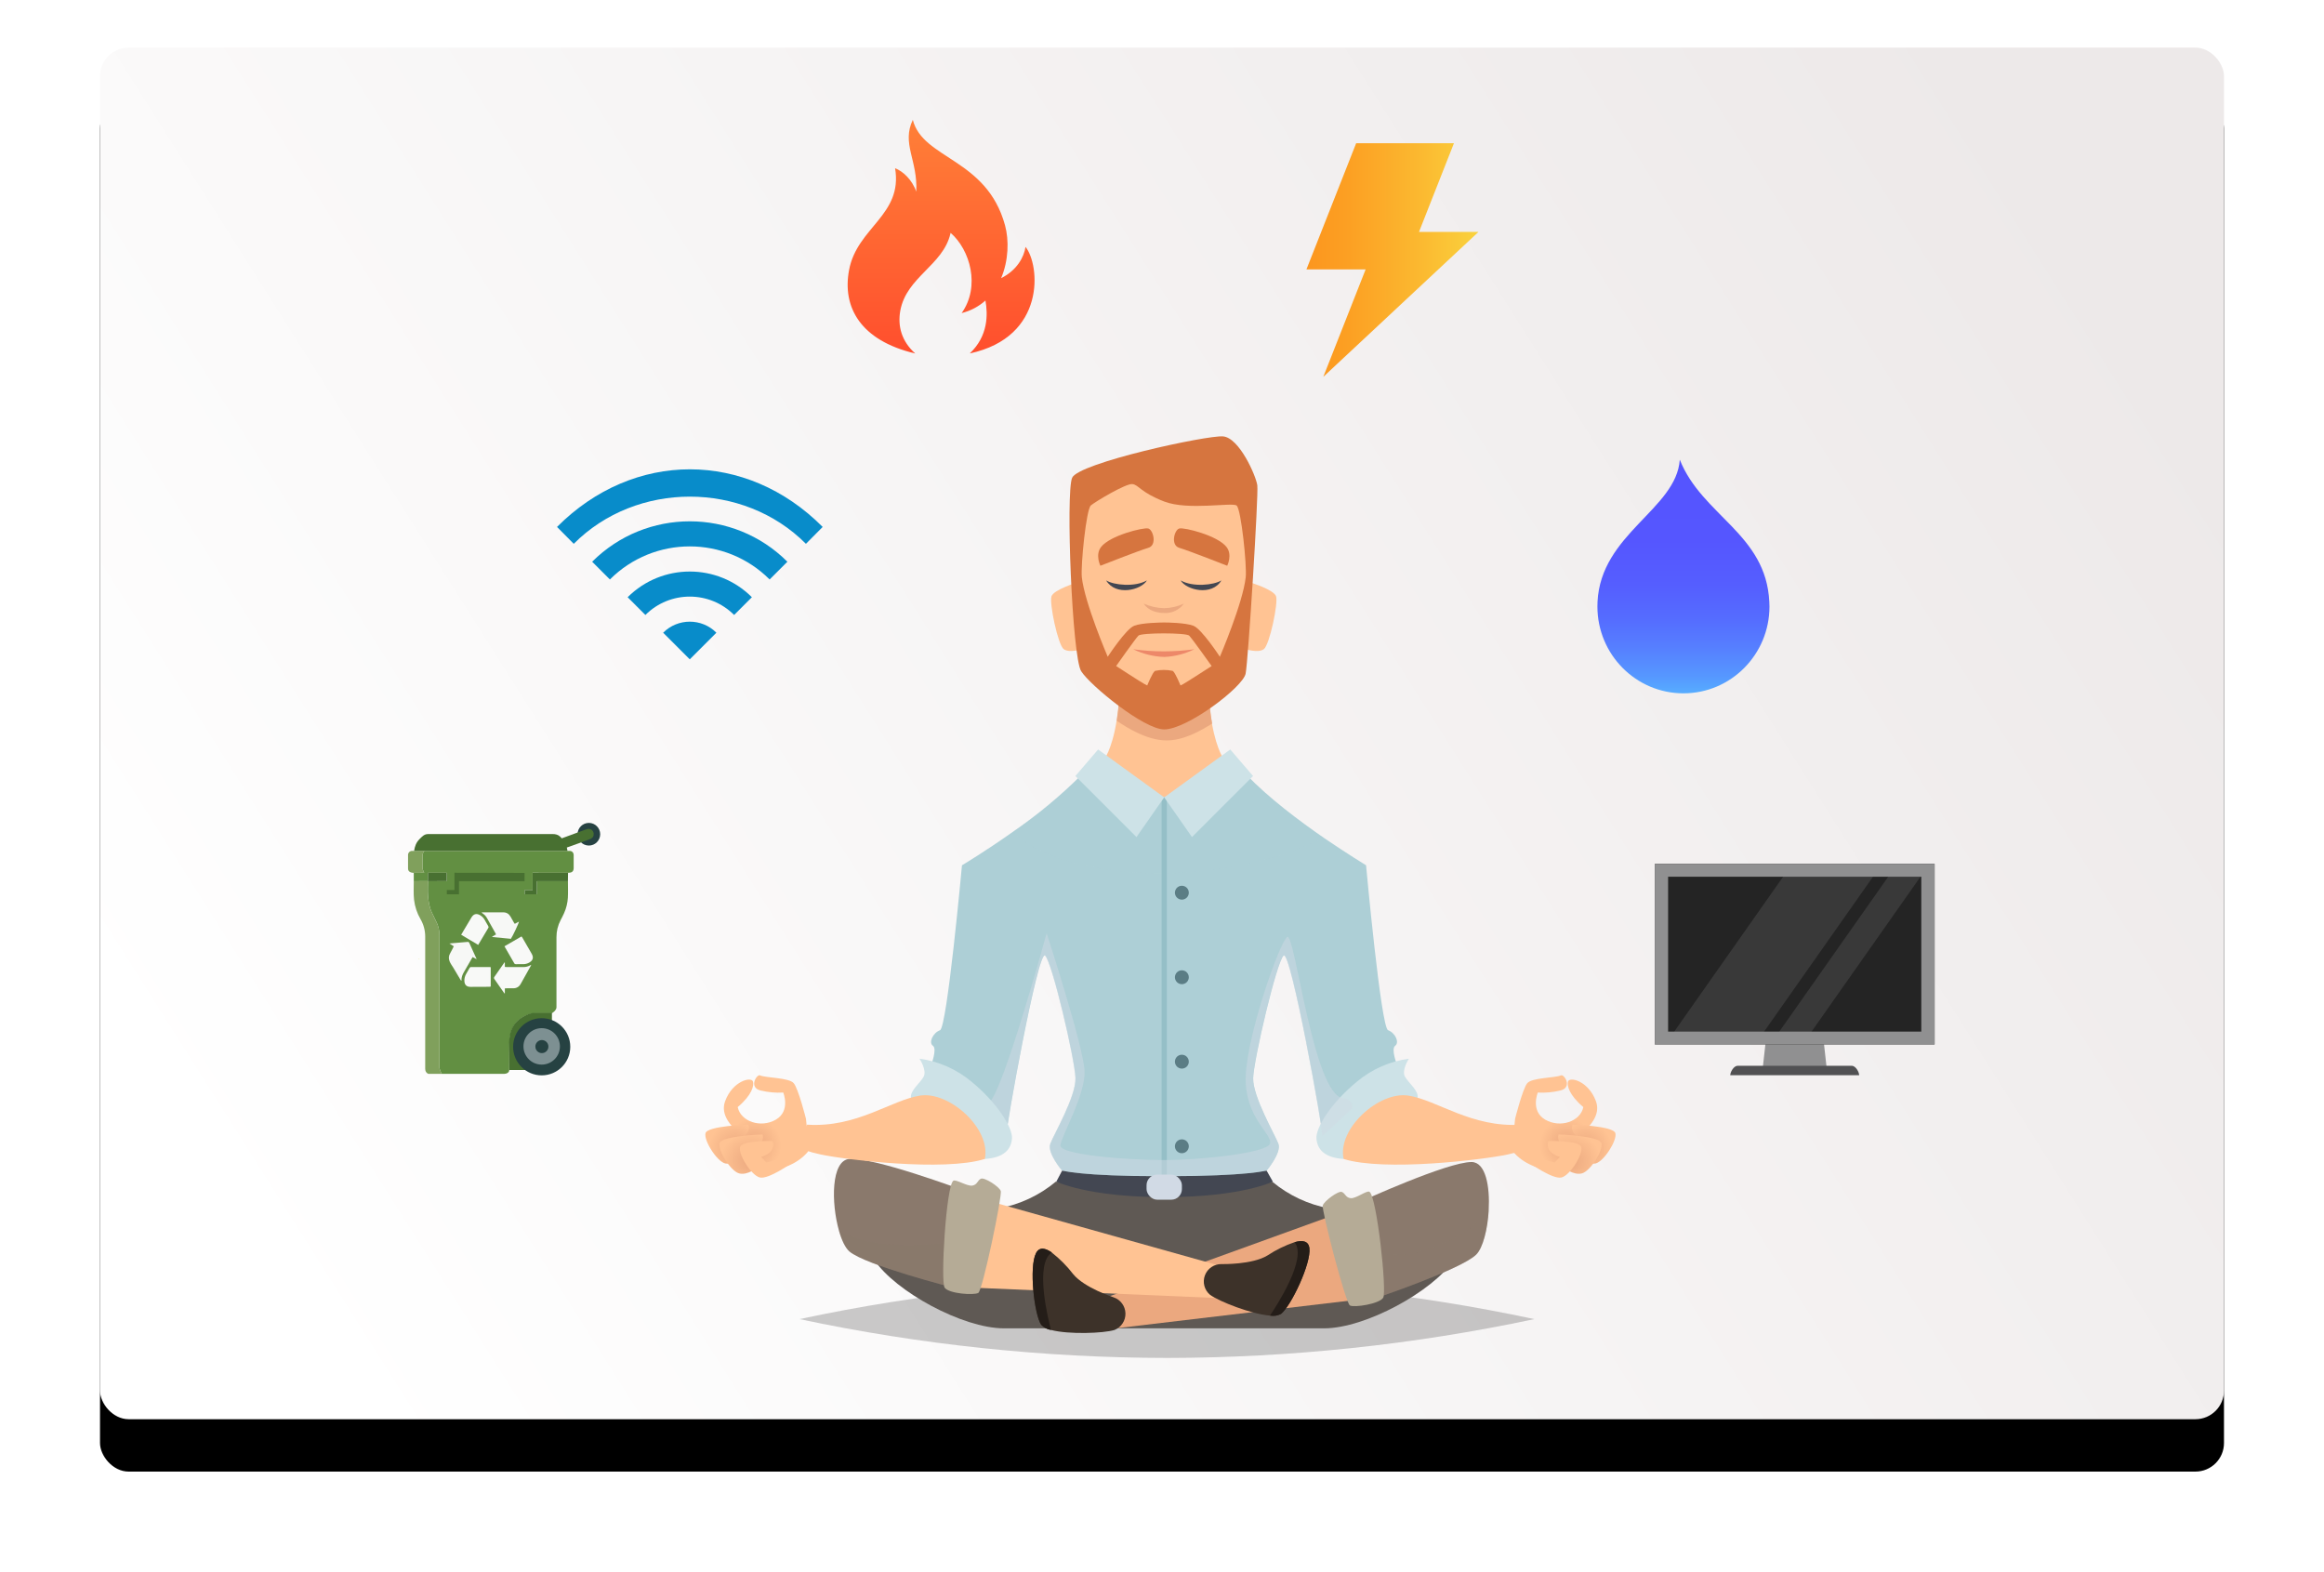 <?xml version="1.0" encoding="UTF-8"?>
<svg width="488px" height="330px" viewBox="0 0 488 330" version="1.1" xmlns="http://www.w3.org/2000/svg" xmlns:xlink="http://www.w3.org/1999/xlink">
    <title>FA7317F8-2167-4711-BDD9-C729E954D2E2</title>
    <defs>
        <linearGradient x1="0%" y1="70.849%" x2="100%" y2="29.151%" id="linearGradient-1">
            <stop stop-color="#FFFFFF" offset="0%"></stop>
            <stop stop-color="#EDE9E9" offset="100%"></stop>
        </linearGradient>
        <rect id="path-2" x="0" y="0" width="446" height="288" rx="6"></rect>
        <filter x="-8.3%" y="-9.0%" width="116.6%" height="125.7%" filterUnits="objectBoundingBox" id="filter-4">
            <feOffset dx="0" dy="11" in="SourceAlpha" result="shadowOffsetOuter1"></feOffset>
            <feGaussianBlur stdDeviation="10.5" in="shadowOffsetOuter1" result="shadowBlurOuter1"></feGaussianBlur>
            <feColorMatrix values="0 0 0 0 0   0 0 0 0 0   0 0 0 0 0  0 0 0 0.1 0" type="matrix" in="shadowBlurOuter1"></feColorMatrix>
        </filter>
        <radialGradient cx="38.301%" cy="69.311%" fx="38.301%" fy="69.311%" r="29.684%" gradientTransform="translate(0.383,0.693),scale(1,0.901),translate(-0.383,-0.693)" id="radialGradient-5">
            <stop stop-color="#EBA87F" offset="0%"></stop>
            <stop stop-color="#EEAC82" offset="14%"></stop>
            <stop stop-color="#FFC393" offset="100%"></stop>
        </radialGradient>
        <radialGradient cx="51.878%" cy="60.182%" fx="51.878%" fy="60.182%" r="66.959%" gradientTransform="translate(0.519,0.602),scale(0.649,1),translate(-0.519,-0.602)" id="radialGradient-6">
            <stop stop-color="#EBA87F" offset="0%"></stop>
            <stop stop-color="#EEAC82" offset="14%"></stop>
            <stop stop-color="#FFC393" offset="100%"></stop>
        </radialGradient>
        <radialGradient cx="68.486%" cy="64.271%" fx="68.486%" fy="64.271%" r="69.796%" gradientTransform="translate(0.685,0.643),scale(0.902,1),translate(-0.685,-0.643)" id="radialGradient-7">
            <stop stop-color="#EBA87F" offset="0%"></stop>
            <stop stop-color="#EEAC82" offset="14%"></stop>
            <stop stop-color="#FFC393" offset="100%"></stop>
        </radialGradient>
        <radialGradient cx="61.699%" cy="69.311%" fx="61.699%" fy="69.311%" r="29.684%" gradientTransform="translate(0.617,0.693),scale(1,0.901),rotate(180),translate(-0.617,-0.693)" id="radialGradient-8">
            <stop stop-color="#EBA87F" offset="0%"></stop>
            <stop stop-color="#EEAC82" offset="14%"></stop>
            <stop stop-color="#FFC393" offset="100%"></stop>
        </radialGradient>
        <radialGradient cx="48.387%" cy="60.182%" fx="48.387%" fy="60.182%" r="66.959%" gradientTransform="translate(0.484,0.602),scale(0.649,1),rotate(180),translate(-0.484,-0.602)" id="radialGradient-9">
            <stop stop-color="#EBA87F" offset="0%"></stop>
            <stop stop-color="#EEAC82" offset="14%"></stop>
            <stop stop-color="#FFC393" offset="100%"></stop>
        </radialGradient>
        <radialGradient cx="31.545%" cy="64.271%" fx="31.545%" fy="64.271%" r="69.796%" gradientTransform="translate(0.315,0.643),scale(0.903,1),rotate(180),translate(-0.315,-0.643)" id="radialGradient-10">
            <stop stop-color="#EBA87F" offset="0%"></stop>
            <stop stop-color="#EEAC82" offset="14%"></stop>
            <stop stop-color="#FFC393" offset="100%"></stop>
        </radialGradient>
        <linearGradient x1="0%" y1="50%" x2="100.008%" y2="50%" id="linearGradient-11">
            <stop stop-color="#FC961E" offset="0%"></stop>
            <stop stop-color="#FCA023" offset="25%"></stop>
            <stop stop-color="#FBBA31" offset="68%"></stop>
            <stop stop-color="#FAD23D" offset="100%"></stop>
        </linearGradient>
        <linearGradient x1="49.99%" y1="101.789%" x2="49.99%" y2="-3.657%" id="linearGradient-12">
            <stop stop-color="#FF4E2D" offset="0%"></stop>
            <stop stop-color="#FF8138" offset="100%"></stop>
        </linearGradient>
        <linearGradient x1="49.985%" y1="-2.329%" x2="49.985%" y2="109.453%" id="linearGradient-13">
            <stop stop-color="#5554FF" offset="0%"></stop>
            <stop stop-color="#5556FF" offset="33%"></stop>
            <stop stop-color="#555EFF" offset="50%"></stop>
            <stop stop-color="#556CFF" offset="63%"></stop>
            <stop stop-color="#567FFF" offset="74%"></stop>
            <stop stop-color="#5697FF" offset="85%"></stop>
            <stop stop-color="#57B5FF" offset="94%"></stop>
            <stop stop-color="#57CDFF" offset="100%"></stop>
        </linearGradient>
    </defs>
    <g id="Navigation" stroke="none" stroke-width="1" fill="none" fill-rule="evenodd">
        <g id="More-/-Less" transform="translate(-619, -70)">
            <g id="Information" transform="translate(114, 80)">
                <g id="essential-home-services-sorted" transform="translate(526, 0)">
                    <mask id="mask-3" fill="white">
                        <use xlink:href="#path-2"></use>
                    </mask>
                    <g id="Mask">
                        <use fill="black" fill-opacity="1" filter="url(#filter-4)" xlink:href="#path-2"></use>
                        <use fill="url(#linearGradient-1)" fill-rule="evenodd" xlink:href="#path-2"></use>
                    </g>
                    <g id="Group-3" mask="url(#mask-3)">
                        <g transform="translate(64.67, 15.164)">
                            <g id="AdobeStock_225472214-[Converted]" transform="translate(62.44, 66.454)">
                                <path d="M174.081,185.365 C148.715,190.749 122.858,193.481 96.927,193.517 C70.996,193.481 45.139,190.749 19.772,185.365 C70.634,174.495 123.219,174.495 174.081,185.365 L174.081,185.365 Z" id="Path" fill-opacity="0.2" fill="#000000" fill-rule="nonzero"></path>
                                <path d="M131.034,162.124 C126.621,161.314 122.492,159.379 119.046,156.507 L96.319,157.68 L73.592,156.507 C70.144,159.377 66.016,161.312 61.604,162.124 C54.753,163.212 31.17,166.466 35.52,172.991 C39.87,179.516 53.991,187.3 62.691,187.3 L129.947,187.3 C138.638,187.3 152.767,179.507 157.118,172.991 C161.468,166.474 137.919,163.195 131.034,162.124 Z" id="Path" fill="#5F5954" fill-rule="nonzero"></path>
                                <path d="M109.052,68.066 C109.052,68.066 100.215,76.347 96.319,75.773 C92.423,76.312 83.577,68.066 83.577,68.066 C83.577,68.066 85.341,66.079 86.36,59.734 C86.583,58.304 86.771,56.651 86.899,54.75 L96.319,58.432 L105.738,54.75 C105.849,56.616 106.064,58.474 106.381,60.316 C107.442,66.216 109.052,68.066 109.052,68.066 Z" id="Path" fill="#FFC393" fill-rule="nonzero"></path>
                                <path d="M106.415,60.316 C104.086,61.772 100.421,63.921 96.713,63.853 C92.791,63.784 88.843,61.395 86.394,59.734 C86.617,58.304 86.805,56.651 86.934,54.75 L96.353,58.432 L105.773,54.75 C105.884,56.616 106.098,58.474 106.415,60.316 Z" id="Path" fill="#EBA87F" fill-rule="nonzero"></path>
                                <path d="M77.831,30.773 C77.831,30.773 73.215,32.203 72.693,33.565 C72.171,34.926 74.046,43.841 75.262,44.697 C76.478,45.553 79.03,44.697 79.03,44.697 L77.831,30.773 Z" id="Path" fill="#FFC393" fill-rule="nonzero"></path>
                                <path d="M114.695,30.773 C114.695,30.773 119.32,32.203 119.833,33.565 C120.347,34.926 118.472,43.841 117.264,44.697 C116.057,45.553 113.497,44.697 113.497,44.697 L114.695,30.773 Z" id="Path" fill="#FFC393" fill-rule="nonzero"></path>
                                <path d="M96.353,61.541 C92.072,61.541 80.819,52.31 78.918,49.321 C77.017,46.333 75.656,11.831 77.017,8.706 C78.379,5.58 105.276,-0.26 108.701,0.014 C112.127,0.288 115.629,8.295 115.903,10.29 C116.177,12.285 114.002,46.966 113.454,49.818 C112.906,52.669 101.149,61.541 96.353,61.541 Z" id="Path" fill="#D6753F" fill-rule="nonzero"></path>
                                <path d="M111.57,14.546 C110.714,13.784 101.397,15.634 96.353,13.69 C91.309,11.746 91.01,10.162 89.648,10.025 C88.287,9.888 81.941,13.69 80.956,14.503 C79.972,15.317 78.799,27.16 79.055,29.583 C79.638,34.986 84.493,46.29 84.493,46.29 C84.493,46.29 88.295,40.45 90.059,39.773 C91.686,39.14 95.66,39.097 96.267,39.088 C96.875,39.08 100.84,39.14 102.476,39.773 C104.24,40.45 108.042,46.29 108.042,46.29 C108.042,46.29 112.889,34.986 113.471,29.583 C113.736,27.202 112.52,15.36 111.57,14.546 Z" id="Path" fill="#FFC393" fill-rule="nonzero"></path>
                                <path d="M84.159,30.251 C86.163,33.616 91.549,32.289 92.722,30.251 C90.213,31.707 85.769,31.253 84.159,30.251 Z" id="Path" fill="#434752" fill-rule="nonzero"></path>
                                <path d="M83.089,23.246 C81.813,24.899 82.952,27.177 82.952,27.177 C82.952,27.177 91.095,23.966 93.005,23.417 C94.915,22.869 94.041,19.615 93.005,19.35 C91.969,19.085 84.938,20.831 83.089,23.246 Z" id="Path" fill="#D6753F" fill-rule="nonzero"></path>
                                <path d="M101.594,41.846 C100.96,41.22 91.566,41.22 90.941,41.846 C90.316,42.471 86.257,48.234 86.257,48.234 C86.257,48.234 91.686,51.762 92.251,52.036 L92.791,52.31 C92.791,52.31 93.878,49.595 94.418,49.253 C95.645,48.987 96.915,48.987 98.143,49.253 C98.682,49.595 99.77,52.31 99.77,52.31 L100.318,52.036 C100.857,51.762 106.312,48.234 106.312,48.234 C106.312,48.234 102.27,42.531 101.594,41.846 Z" id="Path" fill="#FFC393" fill-rule="nonzero"></path>
                                <path d="M102.69,44.706 C98.429,45.304 94.106,45.304 89.845,44.706 C91.886,45.704 94.116,46.256 96.387,46.324 C98.578,46.229 100.725,45.678 102.69,44.706 L102.69,44.706 Z" id="Path" fill="#ED8869" fill-rule="nonzero"></path>
                                <path d="M100.489,35.123 C99.188,35.733 97.773,36.059 96.336,36.082 C94.859,36.057 93.402,35.73 92.054,35.123 C93.108,36.759 95.094,37.093 96.336,37.093 C97.967,37.196 99.536,36.452 100.489,35.123 L100.489,35.123 Z" id="Path" fill="#EBA87F" fill-rule="nonzero"></path>
                                <path d="M108.367,30.251 C106.372,33.616 100.986,32.289 99.804,30.251 C102.347,31.707 106.766,31.253 108.367,30.251 Z" id="Path" fill="#434752" fill-rule="nonzero"></path>
                                <path d="M109.446,23.246 C110.722,24.899 109.583,27.177 109.583,27.177 C109.583,27.177 101.431,23.966 99.53,23.417 C97.629,22.869 98.485,19.615 99.53,19.35 C100.575,19.085 107.588,20.831 109.446,23.246 Z" id="Path" fill="#D6753F" fill-rule="nonzero"></path>
                                <g id="Group-16" transform="translate(0, 134.157)" fill-rule="nonzero">
                                    <path d="M21.493,12.787 L21.125,9.125 C21.125,9.125 19.556,2.902 18.576,1.689 C17.596,0.475 12.62,0.575 11.507,0.03 C10.828,-0.326 8.98,2.613 11.652,3.214 C13.193,3.581 14.779,3.723 16.361,3.637 C16.361,3.637 17.953,7.5 14.802,9.325 C11.652,11.151 7.399,9.715 6.798,6.687 C9.782,4.182 10.305,2.1 9.982,1.277 C9.604,0.286 5.741,1.188 4.16,5.429 C3.047,8.423 5.563,10.917 7.744,12.787 C7.221,14.112 5.986,17.507 6.798,18.899 C7.767,20.569 17.185,21.381 21.615,15.971 L22.038,12.787 L21.493,12.787 Z" id="Path" fill="url(#radialGradient-5)"></path>
                                    <path d="M9.047,10.36 C9.882,12.854 5.451,14.234 5.451,14.234 L10.85,14.101 L12.654,16.038 C12.654,16.038 5.974,18.955 4.193,18.531 C2.412,18.108 -0.371,13.678 0.041,12.153 C0.453,10.628 9.047,10.36 9.047,10.36 Z" id="Path" fill="url(#radialGradient-6)"></path>
                                    <path d="M11.997,12.431 C12.832,14.936 8.39,16.316 8.39,16.316 L10.472,17.151 L10.884,19.378 C10.884,19.378 8.947,21.047 7.143,20.624 C5.34,20.201 2.568,15.771 2.98,14.246 C3.392,12.721 11.997,12.431 11.997,12.431 Z" id="Path" fill="url(#radialGradient-7)"></path>
                                    <path d="M14.145,13.823 C14.98,16.316 11.719,17.162 11.719,17.162 L12.832,18.342 L16.172,17.441 L17.964,18.554 C17.964,18.554 13.255,21.893 11.451,21.47 C9.648,21.047 6.876,16.617 7.288,15.092 C7.7,13.567 14.145,13.823 14.145,13.823 Z" id="Path" fill="#FFC393"></path>
                                </g>
                                <path d="M117.855,154.186 L99.016,152.08 C99.016,152.08 97.869,152.551 96.387,153.253 C94.906,152.551 93.758,152.08 93.758,152.08 L74.919,154.186 L73.703,156.49 C73.703,156.49 80.22,159.752 96.43,159.752 C112.64,159.752 119.157,156.49 119.157,156.49 L117.855,154.186 Z" id="Path" fill="#434752" fill-rule="nonzero"></path>
                                <g id="Group-17" transform="translate(169.123, 134.157)" fill-rule="nonzero">
                                    <path d="M0.545,12.787 L0.913,9.125 C0.913,9.125 2.482,2.902 3.451,1.689 C4.419,0.475 9.418,0.575 10.52,0.03 C11.21,-0.326 13.058,2.613 10.386,3.214 C8.845,3.58 7.259,3.723 5.677,3.637 C5.677,3.637 4.086,7.5 7.236,9.325 C10.386,11.151 14.628,9.715 15.24,6.687 C12.257,4.182 11.733,2.1 12.045,1.277 C12.435,0.286 16.297,1.188 17.878,5.429 C18.991,8.423 16.476,10.917 14.294,12.787 C14.806,14.112 16.053,17.507 15.24,18.899 C14.271,20.569 4.854,21.381 0.423,15.971 L-6.32789996e-14,12.787 L0.545,12.787 Z" id="Path" fill="url(#radialGradient-8)"></path>
                                    <path d="M12.947,10.36 C12.123,12.854 16.554,14.234 16.554,14.234 L11.154,14.101 L9.351,16.038 C9.351,16.038 16.03,18.955 17.8,18.531 C19.57,18.108 22.376,13.678 21.964,12.153 C21.552,10.628 12.947,10.36 12.947,10.36 Z" id="Path" fill="url(#radialGradient-9)"></path>
                                    <path d="M10.041,12.431 C9.206,14.936 13.648,16.316 13.648,16.316 L11.566,17.151 L11.154,19.378 C11.154,19.378 13.091,21.047 14.895,20.624 C16.698,20.201 19.47,15.771 19.047,14.246 C18.624,12.721 10.041,12.431 10.041,12.431 Z" id="Path" fill="url(#radialGradient-10)"></path>
                                    <path d="M7.893,13.823 C7.058,16.316 10.32,17.162 10.32,17.162 L9.206,18.342 L5.922,17.441 L4.119,18.554 C4.119,18.554 8.839,21.893 10.642,21.47 C12.446,21.047 15.218,16.617 14.795,15.092 C14.372,13.567 7.893,13.823 7.893,13.823 Z" id="Path" fill="#FFC393"></path>
                                </g>
                                <path d="M145.275,132.042 C145.275,132.042 140.205,136.931 135.855,141.093 C132.43,144.347 129.433,147.147 129.561,146.847 C129.844,146.171 122.916,107.611 121.426,109.024 C119.936,110.437 115.175,130.817 115.038,134.713 C114.901,138.61 119.662,146.702 120.339,148.569 C121.015,150.435 117.898,154.143 117.898,154.143 C117.898,154.143 114.207,155.334 96.927,155.359 L95.839,155.359 C78.559,155.359 74.877,154.143 74.877,154.143 C74.877,154.143 71.751,150.47 72.436,148.569 C73.121,146.668 77.865,138.652 77.728,134.713 C77.591,130.774 72.839,110.402 71.349,109.024 C69.859,107.645 62.922,146.171 63.205,146.847 C61.81,145.757 60.491,144.572 59.257,143.302 C54.556,138.918 47.397,132.042 47.397,132.042 C47.397,132.042 48.733,128.616 47.783,127.966 C46.832,127.315 47.783,125.251 49.273,124.703 C50.763,124.155 53.888,90.073 53.888,90.073 C53.888,90.073 58.726,87.188 64.541,83.069 C69.67,79.55 74.471,75.575 78.884,71.192 L96.319,75.807 L113.754,71.192 C118.241,75.884 124.62,80.68 129.81,84.268 C134.836,87.693 138.741,90.073 138.741,90.073 C138.741,90.073 141.867,124.164 143.365,124.703 C144.864,125.243 145.806,127.272 144.855,127.966 C143.905,128.659 145.275,132.042 145.275,132.042 Z" id="Path" fill="#ADCFD6" fill-rule="nonzero"></path>
                                <path d="M129.844,84.268 C109.481,94.826 75.793,94.013 64.575,83.069 C69.705,79.55 74.505,75.575 78.918,71.192 L96.353,75.807 L113.788,71.192 C118.275,75.884 124.654,80.68 129.844,84.268 Z" id="Path" fill="#ADCFD6" fill-rule="nonzero" opacity="0.1" style="mix-blend-mode: screen;"></path>
                                <path d="M134.023,151.737 C129.81,151.463 128.457,149.562 128.32,147.387 C128.183,145.212 131.308,140.057 136.737,135.57 C139.866,132.928 143.683,131.232 147.741,130.68 C147.741,130.68 146.114,133.129 146.927,134.491 C147.741,135.852 149.779,137.402 149.573,138.867 C149.368,140.331 134.023,151.737 134.023,151.737 Z" id="Path" fill="#CDE2E7" fill-rule="nonzero"></path>
                                <path d="M54.111,158.305 L53.049,168.975 L52.073,178.762 C52.073,178.762 33.593,174.053 30.245,171.15 C29.389,170.405 28.618,168.786 28.053,166.774 C26.409,160.994 26.383,152.037 30.245,151.728 C35.409,151.326 54.111,158.305 54.111,158.305 Z" id="Path" fill="#8A796C" fill-rule="nonzero"></path>
                                <path d="M52.706,168.975 L53.049,168.975 L52.073,178.762 C52.073,178.762 33.593,174.053 30.245,171.15 C29.389,170.405 28.618,168.786 28.053,166.774 C36.89,171.886 52.706,168.975 52.706,168.975 Z" id="Path" fill="#8A796C" fill-rule="nonzero" opacity="0.2" style="mix-blend-mode: multiply;"></path>
                                <polygon id="Path" fill="#EBA87F" fill-rule="nonzero" points="136.206 181.374 85.529 187.377 85.015 180.518 131.916 163.546"></polygon>
                                <polygon id="Path" fill="#FFC393" fill-rule="nonzero" points="56.423 178.771 107.494 180.938 107.674 174.061 59.865 160.66"></polygon>
                                <path d="M164.49,162.51 C164.268,166.474 163.275,170.431 161.862,171.818 C158.668,174.96 140.531,181.049 140.531,181.049 L139.024,171.004 L137.508,160.728 C137.508,160.728 155.773,152.362 160.92,152.379 C163.857,152.431 164.773,157.483 164.49,162.51 Z" id="Path" fill="#8A796C" fill-rule="nonzero"></path>
                                <path d="M164.49,162.51 C164.268,166.474 163.275,170.431 161.862,171.818 C158.668,174.96 140.531,181.049 140.531,181.049 L139.024,171.004 L139.632,171.158 C149.299,173.993 160.603,167.613 164.49,162.51 Z" id="Path" fill="#8A796C" fill-rule="nonzero" opacity="0.3" style="mix-blend-mode: multiply;"></path>
                                <path d="M120.87,184.286 C120.159,184.657 119.345,184.777 118.557,184.628 C114.713,184.329 107.896,181.674 105.97,180.252 C104.783,179.255 104.356,177.617 104.905,176.167 C105.455,174.717 106.86,173.773 108.41,173.813 C108.41,173.813 114.875,173.959 118.052,171.989 C119.822,170.824 121.733,169.889 123.738,169.206 C125.357,168.752 126.641,168.915 126.838,170.448 C127.249,173.659 122.95,182.676 120.87,184.286 Z" id="Path" fill="#3D3229" fill-rule="nonzero"></path>
                                <path d="M120.87,184.286 C120.159,184.657 119.345,184.777 118.557,184.628 C119.851,182.727 126.461,172.64 123.738,169.215 C125.357,168.761 126.641,168.923 126.838,170.456 C127.249,173.659 122.95,182.676 120.87,184.286 Z" id="Path" fill="#241D18" fill-rule="nonzero"></path>
                                <path d="M70.518,186.555 C71.068,187.139 71.797,187.522 72.59,187.643 C76.315,188.619 83.628,188.353 85.915,187.643 C87.339,187.078 88.258,185.683 88.216,184.151 C88.174,182.62 87.179,181.278 85.726,180.792 C85.726,180.792 79.578,178.805 77.223,175.902 C75.934,174.222 74.438,172.712 72.77,171.407 C71.383,170.439 70.115,170.174 69.43,171.552 C67.949,174.421 69.054,184.389 70.518,186.555 Z" id="Path" fill="#3D3229" fill-rule="nonzero"></path>
                                <path d="M70.518,186.555 C71.068,187.139 71.797,187.522 72.59,187.643 C71.991,185.416 69.071,173.71 72.77,171.372 C71.383,170.405 70.115,170.139 69.43,171.518 C67.949,174.421 69.054,184.389 70.518,186.555 Z" id="Path" fill="#241D18" fill-rule="nonzero"></path>
                                <rect id="Rectangle" fill="#95BFC7" fill-rule="nonzero" x="95.814" y="75.807" width="1.088" height="79.595"></rect>
                                <path d="M135.821,141.093 C132.396,144.347 129.399,147.147 129.527,146.847 C129.81,146.171 122.882,107.611 121.392,109.024 C119.902,110.437 115.141,130.817 115.004,134.713 C114.867,138.61 119.628,146.702 120.304,148.569 C120.981,150.435 117.864,154.143 117.864,154.143 C117.864,154.143 114.173,155.334 96.893,155.359 L95.805,155.359 C78.525,155.359 74.842,154.143 74.842,154.143 C74.842,154.143 71.717,150.47 72.402,148.569 C73.087,146.668 77.831,138.652 77.694,134.713 C77.557,130.774 72.804,110.402 71.314,109.024 C69.824,107.645 62.888,146.171 63.171,146.847 C61.776,145.757 60.457,144.572 59.223,143.302 C59.48,141.264 59.677,139.826 59.677,139.826 C62.76,136.931 71.665,104.331 71.665,104.331 C71.665,104.331 79.458,128.24 79.629,133.309 C79.8,138.378 74.74,146.89 74.56,148.885 C74.38,150.881 88.689,151.968 96.293,151.968 C103.897,151.968 117.847,150.513 118.557,148.543 C119.268,146.573 113.12,143.114 113.48,134.242 C113.839,125.371 120.544,106.352 122.171,105.128 C123.798,103.903 127.609,138.267 133.946,138.995 C134.48,139.002 134.988,139.233 135.344,139.632 C135.701,140.031 135.874,140.561 135.821,141.093 Z" id="Path" fill="#D1DAE5" fill-rule="nonzero" opacity="0.5" style="mix-blend-mode: multiply;"></path>
                                <path d="M101.517,149.065 C101.52,149.655 101.168,150.188 100.624,150.416 C100.08,150.644 99.453,150.522 99.035,150.106 C98.617,149.691 98.49,149.064 98.715,148.519 C98.94,147.974 99.471,147.618 100.061,147.618 C100.446,147.616 100.817,147.767 101.09,148.039 C101.363,148.311 101.517,148.68 101.517,149.065 L101.517,149.065 Z" id="Path" fill="#5B7D85" fill-rule="nonzero"></path>
                                <path d="M101.517,131.297 C101.52,131.886 101.168,132.42 100.624,132.648 C100.08,132.876 99.453,132.753 99.035,132.338 C98.617,131.922 98.49,131.295 98.715,130.75 C98.94,130.205 99.471,129.85 100.061,129.85 C100.862,129.85 101.512,130.496 101.517,131.297 Z" id="Path" fill="#5B7D85" fill-rule="nonzero"></path>
                                <path d="M101.517,113.571 C101.52,114.16 101.168,114.694 100.624,114.922 C100.08,115.15 99.453,115.027 99.035,114.612 C98.617,114.196 98.49,113.569 98.715,113.024 C98.94,112.479 99.471,112.124 100.061,112.124 C100.862,112.124 101.512,112.77 101.517,113.571 L101.517,113.571 Z" id="Path" fill="#5B7D85" fill-rule="nonzero"></path>
                                <path d="M101.517,95.819 C101.52,96.409 101.168,96.942 100.624,97.17 C100.08,97.398 99.453,97.276 99.035,96.86 C98.617,96.445 98.49,95.818 98.715,95.273 C98.94,94.728 99.471,94.372 100.061,94.372 C100.446,94.37 100.817,94.521 101.09,94.793 C101.363,95.065 101.517,95.434 101.517,95.819 L101.517,95.819 Z" id="Path" fill="#5B7D85" fill-rule="nonzero"></path>
                                <path d="M134.023,151.737 C132.661,145.357 141.49,137.479 147.604,138.43 C153.718,139.38 160.868,145.22 171.332,144.535 C173.901,148.748 173.687,149.673 168.524,150.787 C163.36,151.9 142.577,154.417 134.023,151.737 Z" id="Path" fill="#FFC393" fill-rule="nonzero"></path>
                                <path d="M58.684,151.737 C62.888,151.463 64.25,149.562 64.387,147.387 C64.524,145.212 61.398,140.057 55.961,135.57 C52.835,132.928 49.021,131.232 44.965,130.68 C44.965,130.68 46.592,133.129 45.822,134.491 C45.051,135.852 42.97,137.402 43.167,138.867 C43.364,140.331 58.684,151.737 58.684,151.737 Z" id="Path" fill="#CDE2E7" fill-rule="nonzero"></path>
                                <path d="M58.684,151.737 C60.037,145.357 51.208,137.479 45.094,138.43 C38.98,139.38 31.829,145.22 21.374,144.535 C18.805,148.748 19.019,149.673 24.182,150.787 C29.346,151.9 50.12,154.417 58.684,151.737 Z" id="Path" fill="#FFC393" fill-rule="nonzero"></path>
                                <path d="M52.073,156.31 C50.583,157.303 49.35,177.504 50.257,178.771 C51.165,180.038 56.414,180.398 57.322,179.859 C58.23,179.319 62.391,159.393 62.032,158.451 C61.672,157.509 58.607,155.548 57.87,155.882 C57.134,156.216 57.142,157.149 56.055,157.329 C54.967,157.509 52.612,155.95 52.073,156.31 Z" id="Path" fill="#B5AB96" fill-rule="nonzero"></path>
                                <path d="M139.443,158.622 C140.976,159.478 143.168,179.585 142.329,180.886 C141.49,182.188 136.283,182.976 135.358,182.505 C134.434,182.034 129.364,162.441 129.647,161.508 C129.929,160.574 132.927,158.356 133.663,158.665 C134.399,158.973 134.451,159.881 135.538,159.975 C136.626,160.069 138.887,158.296 139.443,158.622 Z" id="Path" fill="#B5AB96" fill-rule="nonzero"></path>
                                <rect id="Rectangle" fill="#D1DAE5" fill-rule="nonzero" x="92.645" y="155.025" width="7.424" height="5.266" rx="2.226"></rect>
                                <polygon id="Path" fill="#CDE2E7" fill-rule="nonzero" points="82.481 65.754 77.702 71.329 90.53 84.148 96.353 75.807"></polygon>
                                <polygon id="Path" fill="#CDE2E7" fill-rule="nonzero" points="110.226 65.754 115.012 71.329 102.185 84.148 96.353 75.807"></polygon>
                            </g>
                            <g id="Group-21" transform="translate(0, 147.626)">
                                <g id="Council-Tax">
                                    <path d="M33.894,5.881 C34.452,5.871 34.79,6.232 34.793,6.784 C34.797,7.667 34.797,8.549 34.793,9.431 C34.793,10.136 34.479,10.447 33.767,10.468 L33.606,10.475 C32.033,10.475 29.554,10.473 26.169,10.469 L26.169,14.11 L24.518,14.11 L24.519,14.987 L27.068,14.987 L27.068,12.246 L33.585,12.246 C33.585,13.4 33.635,14.557 33.574,15.71 C33.507,16.823 33.239,17.914 32.784,18.932 C32.564,19.435 32.306,19.921 32.051,20.407 C31.466,21.527 31.167,22.772 31.178,24.035 C31.185,28.935 31.185,33.835 31.178,38.735 C31.178,39.37 30.262,39.949 30.225,39.963 C30.069,39.962 27.577,39.963 26.606,39.963 C25.763,39.963 24.806,40.403 24.308,40.659 C23.948,40.862 23.609,41.102 23.298,41.374 C22.376,42.126 21.748,43.18 21.526,44.35 C21.391,45.002 21.31,45.664 21.284,46.329 C21.269,46.708 21.263,47.899 21.265,48.11 C21.273,49.102 21.265,50.094 21.265,51.086 C21.265,51.35 21.265,51.614 21.265,51.878 C21.265,52.457 20.682,52.678 20.282,52.686 C20.214,52.686 11.797,52.686 7.655,52.686 C7.468,52.686 7.292,52.686 7.094,52.686 C7.074,52.637 6.598,51.791 6.599,51.324 C6.607,42.048 6.607,32.772 6.599,23.497 C6.602,22.569 6.389,21.653 5.977,20.822 C5.645,20.151 5.319,19.478 5.004,18.799 C4.483,17.677 4.289,16.47 4.202,15.258 C4.13,14.257 4.192,13.242 4.195,12.237 C4.963,12.237 6.275,12.236 8.132,12.234 L8.132,10.476 L4.195,10.476 L4.195,12.237 L1.213,12.242 L1.213,10.476 C2.19,10.475 2.921,10.475 3.405,10.476 C3.352,10.36 3.049,9.773 3.049,9.51 C3.057,8.719 3.073,7.927 3.044,7.138 C3.027,6.66 3.108,6.222 3.459,5.881 C3.727,5.871 33.574,5.887 33.894,5.881 Z" id="Path" fill="#628F42" fill-rule="nonzero"></path>
                                    <path d="M10.71,12.246 L23.859,12.246 C23.98,12.246 24.1,12.254 24.221,12.242 C24.434,12.221 24.506,12.131 24.469,11.919 C24.411,11.597 24.411,11.267 24.469,10.944 C24.481,10.807 24.481,10.668 24.469,10.53 C24.417,10.507 24.363,10.49 24.307,10.479 C19.591,10.475 14.872,10.473 10.151,10.473 C10.07,10.477 9.989,10.487 9.909,10.502 C9.898,10.502 9.889,10.518 9.879,10.527 C9.87,10.536 9.861,10.546 9.821,10.588 L9.821,10.995 C9.821,11.827 9.821,12.659 9.821,13.493 C9.821,14.1 9.821,14.1 9.194,14.101 C8.952,14.101 8.71,14.094 8.469,14.105 C8.38,14.105 8.227,14.137 8.217,14.177 C8.168,14.393 8.15,14.615 8.164,14.836 C8.181,14.997 8.361,14.986 8.496,14.987 C9.1,14.987 9.705,14.987 10.306,14.987 C10.659,14.987 10.703,14.943 10.705,14.595 C10.711,13.978 10.705,13.361 10.705,12.742 L10.71,12.246 Z" id="Path" fill="#628F42" fill-rule="nonzero"></path>
                                    <path d="M9.614,25.909 C9.356,26.417 9.146,26.896 8.877,27.338 C8.529,27.911 8.498,28.478 8.745,29.09 C8.938,29.566 9.256,29.965 9.515,30.399 C9.999,31.204 10.473,32.01 10.953,32.816 C11.019,32.926 11.095,33.03 11.172,33.146 C11.205,33.099 11.233,33.079 11.232,33.06 C11.208,32.415 11.43,31.851 11.75,31.312 C12.248,30.47 12.731,29.621 13.221,28.771 L13.569,28.174 L14.421,28.612 C14.416,28.549 13.37,26.269 12.868,25.187 C12.774,24.983 12.627,24.976 12.44,24.993 C11.386,25.086 10.331,25.174 9.275,25.265 C9.114,25.279 8.945,25.298 8.701,25.323 L9.614,25.909 Z" id="Path" fill="#628F42" fill-rule="nonzero"></path>
                                    <path d="M17.682,23.876 C17.688,23.904 17.693,23.931 17.698,23.957 L21.611,24.34 C22.004,23.761 23.303,20.988 23.308,20.727 L22.421,21.19 C22.336,21.063 22.272,20.979 22.22,20.888 C21.988,20.48 21.766,20.067 21.526,19.663 C21.186,19.089 20.684,18.777 20.006,18.777 C18.556,18.777 17.108,18.777 15.662,18.777 C15.584,18.784 15.506,18.798 15.43,18.818 C16.2,19.372 16.316,19.495 16.704,20.187 C17.241,21.145 17.778,22.104 18.315,23.064 C18.372,23.167 18.421,23.275 18.489,23.41 L17.682,23.876 Z" id="Path" fill="#628F42" fill-rule="nonzero"></path>
                                    <path d="M20.34,29.372 L20.215,29.297 C20.197,29.349 20.174,29.399 20.147,29.447 C19.482,30.406 18.819,31.367 18.144,32.319 C18.009,32.509 18.039,32.646 18.163,32.821 C18.813,33.741 19.452,34.669 20.096,35.593 C20.148,35.666 20.208,35.734 20.263,35.804 L20.336,35.793 L20.336,34.746 C20.519,34.738 20.65,34.728 20.78,34.727 C21.223,34.727 21.667,34.727 22.109,34.727 C22.802,34.727 23.317,34.414 23.659,33.819 C24.373,32.559 25.075,31.292 25.781,30.027 C25.817,29.95 25.849,29.872 25.877,29.792 C25.766,29.847 25.721,29.865 25.681,29.889 C25.237,30.147 24.732,30.279 24.22,30.273 C23.066,30.273 21.911,30.273 20.755,30.273 C20.627,30.273 20.499,30.253 20.336,30.239 L20.34,29.372 Z" id="Path" fill="#628F42" fill-rule="nonzero"></path>
                                    <path d="M11.166,23.49 L14.749,25.619 C14.787,25.547 14.811,25.498 14.839,25.452 C15.511,24.324 16.184,23.196 16.859,22.069 C16.949,21.92 16.924,21.795 16.844,21.657 C16.575,21.193 16.319,20.722 16.044,20.262 C15.827,19.905 15.524,19.607 15.163,19.396 C14.406,18.944 13.782,19.097 13.327,19.852 C12.851,20.645 12.377,21.439 11.906,22.235 C11.666,22.638 11.431,23.041 11.167,23.486 L11.166,23.49 Z" id="Path" fill="#628F42" fill-rule="nonzero"></path>
                                    <path d="M20.258,25.914 C20.97,27.147 21.654,28.331 22.336,29.514 C22.417,29.655 22.541,29.667 22.68,29.666 C23.217,29.666 23.754,29.673 24.291,29.659 C24.723,29.648 25.144,29.523 25.513,29.297 C26.248,28.852 26.406,28.279 26.001,27.524 C25.969,27.465 25.935,27.407 25.902,27.349 C25.271,26.256 24.64,25.164 24.009,24.072 C23.955,23.992 23.897,23.914 23.835,23.839 L20.258,25.914 Z" id="Path" fill="#628F42" fill-rule="nonzero"></path>
                                    <path d="M17.373,30.314 C17.321,30.297 17.267,30.285 17.212,30.277 C15.898,30.277 14.584,30.277 13.27,30.27 C13.121,30.261 12.982,30.346 12.921,30.483 C12.687,30.905 12.432,31.315 12.202,31.739 C11.964,32.162 11.839,32.64 11.841,33.125 C11.855,33.978 12.278,34.431 13.124,34.434 C14.451,34.439 15.778,34.425 17.105,34.416 C17.197,34.407 17.288,34.391 17.377,34.366 L17.373,30.314 Z" id="Path" fill="#628F42" fill-rule="nonzero"></path>
                                    <path d="M1.217,12.246 L4.193,12.237 L4.197,12.242 C4.197,13.249 4.133,14.256 4.205,15.26 C4.292,16.473 4.485,17.677 5.006,18.801 C5.321,19.48 5.651,20.154 5.979,20.825 C6.392,21.656 6.605,22.572 6.601,23.499 C6.608,32.775 6.608,42.051 6.601,51.327 C6.601,51.794 7.074,52.637 7.094,52.686 C5.302,52.688 4.358,52.691 4.261,52.694 C3.795,52.478 3.616,52.118 3.616,51.602 C3.626,42.345 3.626,33.089 3.616,23.833 C3.612,22.554 3.269,21.299 2.622,20.195 C1.9,18.951 1.442,17.571 1.276,16.142 C1.133,14.841 1.217,13.542 1.217,12.246 Z" id="Path" fill="#80A05C" fill-rule="nonzero"></path>
                                    <path d="M3.466,5.881 C3.115,6.222 3.033,6.66 3.051,7.138 C3.08,7.927 3.064,8.719 3.056,9.51 C3.056,9.773 3.352,10.36 3.405,10.476 C2.663,10.476 1.975,10.476 1.246,10.497 C0.798,10.477 0.473,10.381 0.271,10.208 C0.074,10.039 0.013,9.805 0.012,9.558 C0.012,8.609 0.005,7.66 0.012,6.711 C0.018,6.263 0.369,5.898 0.817,5.881 C0.976,5.867 3.309,5.871 3.466,5.881 Z" id="Path" fill="#80A05C" fill-rule="nonzero"></path>
                                    <circle id="Oval" fill="#264242" cx="37.985" cy="2.377" r="2.377"></circle>
                                    <path d="M31.268,3.615 C35.026,2.243 37.054,1.498 37.354,1.38 C37.477,1.329 37.606,1.29 37.737,1.266 C38.032,1.216 38.335,1.291 38.573,1.472 C38.811,1.654 38.963,1.926 38.992,2.224 C39.042,2.759 38.79,3.165 38.259,3.392 C37.883,3.553 35.883,4.276 32.259,5.561 C32.285,5.693 31.954,5.045 31.268,3.615 Z" id="Path" fill="#487031" fill-rule="nonzero"></path>
                                    <path d="M33.492,5.881 C33.33,5.881 1.841,5.888 1.283,5.881 C1.437,4.898 1.707,4.109 2.448,3.379 C2.984,2.851 3.396,2.369 4.151,2.348 C4.781,2.329 5.411,2.342 6.042,2.342 C14.161,2.342 22.279,2.342 30.396,2.342 C30.97,2.342 31.485,2.464 31.919,2.851 C32.009,2.931 32.094,3.017 32.172,3.109 C32.385,3.363 33.216,4.42 33.395,5.36 C33.434,5.559 33.462,5.729 33.492,5.881 Z" id="Path" fill="#487031" fill-rule="nonzero"></path>
                                    <path d="M2.256,28.6 L2.319,28.48 C2.352,28.519 2.385,28.56 2.417,28.6 L2.256,28.6 Z" id="Path" fill="#DEDE5E" fill-rule="nonzero"></path>
                                    <path d="M21.264,51.884 C21.264,51.62 21.192,46.714 21.203,46.335 C21.229,45.67 21.309,45.007 21.444,44.355 C21.667,43.186 22.294,42.132 23.217,41.379 C23.894,40.744 25.491,39.888 26.516,39.888 C27.152,39.888 28.389,39.888 30.225,39.888 L30.225,51.884 C24.757,51.884 21.77,51.884 21.264,51.884 Z" id="Path" fill="#487031" fill-rule="nonzero"></path>
                                    <g id="Group" transform="translate(22.074, 41.006)">
                                        <circle id="Oval" fill="#264242" cx="6.002" cy="6.002" r="6.002"></circle>
                                        <circle id="Oval" fill="#7D9092" cx="6.002" cy="5.921" r="3.827"></circle>
                                        <circle id="Oval" fill="#264242" cx="6.042" cy="5.962" r="1.37"></circle>
                                    </g>
                                    <path d="M33.583,12.246 L27.069,12.246 L27.069,14.987 L24.519,14.987 C24.511,14.508 24.511,14.215 24.519,14.109 L26.17,14.109 L26.17,10.472 L33.607,10.472 L33.583,12.246 Z" id="Path" fill="#487031" fill-rule="nonzero"></path>
                                    <polygon id="Path" fill="#487031" fill-rule="nonzero" points="10.71 12.246 10.71 14.986 8.16 14.987 8.16 14.1 9.754 14.1 9.754 10.469 24.481 10.501 24.478 12.246 10.71 12.245"></polygon>
                                    <path d="M9.614,25.907 L8.701,25.323 C8.942,25.298 9.11,25.279 9.275,25.265 C10.331,25.174 11.386,25.086 12.44,24.993 C12.627,24.976 12.774,24.983 12.868,25.187 C13.203,25.908 13.72,27.05 14.421,28.612 L13.568,28.175 L13.22,28.773 C12.729,29.621 12.246,30.471 11.75,31.314 C11.428,31.855 11.208,32.42 11.232,33.061 C11.232,33.081 11.205,33.101 11.172,33.148 C11.092,33.032 11.019,32.928 10.953,32.817 C10.47,32.012 9.996,31.206 9.515,30.4 C9.256,29.966 8.938,29.567 8.745,29.091 C8.498,28.48 8.529,27.913 8.877,27.34 C9.146,26.894 9.356,26.415 9.614,25.907 Z" id="Path" fill="#F7F8F6" fill-rule="nonzero"></path>
                                    <path d="M17.682,23.875 L18.488,23.412 C18.42,23.276 18.371,23.17 18.314,23.066 C17.776,22.106 17.239,21.147 16.702,20.189 C16.314,19.499 16.198,19.375 15.429,18.819 C15.505,18.8 15.582,18.786 15.661,18.778 C17.111,18.778 18.559,18.778 20.005,18.778 C20.683,18.778 21.184,19.089 21.525,19.665 C21.766,20.067 21.986,20.481 22.218,20.889 C22.271,20.98 22.334,21.065 22.42,21.192 L23.306,20.729 C23.306,20.99 22.002,23.763 21.609,24.341 L17.696,23.959 C17.693,23.927 17.688,23.902 17.682,23.875 Z" id="Path" fill="#F7F8F6" fill-rule="nonzero"></path>
                                    <path d="M20.341,29.37 L20.341,30.238 C20.502,30.251 20.632,30.271 20.76,30.271 C21.914,30.271 23.069,30.271 24.224,30.271 C24.736,30.278 25.24,30.146 25.683,29.889 C25.724,29.865 25.764,29.847 25.879,29.792 C25.851,29.872 25.819,29.95 25.783,30.027 C25.078,31.292 24.376,32.559 23.661,33.819 C23.324,34.414 22.805,34.727 22.111,34.727 C21.668,34.727 21.225,34.727 20.783,34.727 C20.652,34.727 20.521,34.738 20.339,34.746 L20.339,35.793 L20.266,35.804 C20.21,35.734 20.15,35.666 20.099,35.593 C19.454,34.669 18.81,33.74 18.165,32.821 C18.041,32.646 18.011,32.509 18.147,32.319 C18.822,31.367 19.484,30.406 20.15,29.447 C20.176,29.399 20.199,29.349 20.217,29.297 L20.341,29.37 Z" id="Path" fill="#F8F9F7" fill-rule="nonzero"></path>
                                    <path d="M11.167,23.486 C11.431,23.038 11.666,22.634 11.906,22.233 C12.379,21.437 12.853,20.643 13.327,19.85 C13.782,19.095 14.406,18.941 15.163,19.394 C15.524,19.605 15.827,19.902 16.044,20.26 C16.319,20.719 16.575,21.19 16.844,21.654 C16.925,21.793 16.949,21.917 16.859,22.066 C16.182,23.194 15.509,24.322 14.839,25.45 C14.811,25.496 14.787,25.545 14.749,25.617 L11.167,23.486 Z" id="Path" fill="#F8F9F7" fill-rule="nonzero"></path>
                                    <path d="M20.258,25.91 L23.835,23.839 C23.897,23.914 23.955,23.992 24.009,24.072 C24.641,25.164 25.272,26.256 25.902,27.349 C25.935,27.407 25.969,27.465 26.001,27.524 C26.404,28.275 26.248,28.848 25.513,29.297 C25.144,29.523 24.723,29.648 24.291,29.659 C23.755,29.673 23.217,29.659 22.68,29.666 C22.541,29.666 22.417,29.655 22.336,29.514 C21.655,28.326 20.97,27.143 20.258,25.91 Z" id="Path" fill="#F8F9F7" fill-rule="nonzero"></path>
                                    <path d="M17.374,30.31 L17.374,34.362 C17.285,34.387 17.194,34.403 17.102,34.412 C15.775,34.421 14.447,34.435 13.12,34.43 C12.275,34.43 11.852,33.974 11.838,33.121 C11.836,32.636 11.961,32.158 12.199,31.735 C12.428,31.311 12.682,30.901 12.918,30.478 C12.979,30.342 13.118,30.257 13.267,30.266 C14.581,30.271 15.895,30.271 17.209,30.273 C17.265,30.281 17.32,30.293 17.374,30.31 L17.374,30.31 Z" id="Path" fill="#F8F9F7" fill-rule="nonzero"></path>
                                    <path d="M4.193,12.234 C4.193,11.912 4.194,11.326 4.197,10.476 L8.132,10.476 L8.132,12.234 L4.197,12.246 L4.193,12.234 Z" id="Path" fill="#487031" fill-rule="nonzero"></path>
                                </g>
                                <g id="TV" transform="translate(261.802, 8.474)" fill-rule="nonzero">
                                    <polygon id="Path" fill="#909091" points="23.619 34.508 22.688 42.883 36.082 42.883 35.151 34.508"></polygon>
                                    <path d="M15.849,44.505 C15.849,43.898 16.542,42.53 17.4,42.53 L41.37,42.53 C42.228,42.53 42.921,43.898 42.921,44.505 L15.849,44.505 Z" id="Path" fill="#515153"></path>
                                    <polygon id="Rectangle" fill="#242424" points="0.007 0.143 58.761 0.143 58.761 38.03 0.007 38.03"></polygon>
                                    <polygon id="Path" fill-opacity="0.1" fill="#FFFFFF" points="2.478 37.634 28.459 0.693 47.242 0.81 21.531 37.366"></polygon>
                                    <polygon id="Path" fill-opacity="0.1" fill="#FFFFFF" points="24.957 37.047 50.508 0.719 57.06 1.025 31.515 37.344"></polygon>
                                    <path d="M58.761,0.143 L58.761,38.03 L0.007,38.03 L0.007,0.143 L58.761,0.143 Z M55.968,2.827 L2.8,2.827 L2.8,35.347 L55.968,35.347 L55.968,2.827 Z" id="Combined-Shape" fill="#909091"></path>
                                </g>
                            </g>
                            <g id="Group-12" transform="translate(92.322, 0)">
                                <g id="Electricity" transform="translate(96.336, 4.906)" fill="url(#linearGradient-11)" fill-rule="nonzero">
                                    <polygon id="Path" points="3.541 49.06 12.431 26.502 0 26.502 10.444 0 30.977 0 23.639 18.624 36.126 18.624"></polygon>
                                </g>
                                <g id="Gas" fill="url(#linearGradient-12)" fill-rule="nonzero">
                                    <path d="M37.349,26.68 C37.049,28.768 35.571,31.587 32.229,33.24 C33.785,29.565 33.912,25.299 33.043,22.13 C29.19,8.049 15.801,8.302 13.684,0 C11.276,5.024 14.751,8.463 14.406,15.079 C13.537,12.526 11.551,10.757 9.962,10.168 C11.614,20.017 1.997,22.539 0.3,31.521 C-1.18,39.372 2.717,46.346 14.19,49.06 C11.351,46.516 10.459,43.339 11.053,40.078 C12.342,32.99 20.023,30.565 21.581,23.894 C21.595,23.838 21.606,23.786 21.618,23.73 C25.732,27.307 27.907,35.001 23.937,40.575 C25.794,40.117 27.511,39.211 28.937,37.937 C29.454,40.844 29.532,45.385 25.64,49.046 C41.735,45.616 40.399,30.429 37.349,26.68 Z" id="Path"></path>
                                </g>
                            </g>
                            <g id="Group-10" transform="translate(31.22, 71.36)">
                                <g id="Water" transform="translate(218.54, 0)" fill="url(#linearGradient-13)" fill-rule="nonzero">
                                    <path d="M36.096,29.915 L36.096,29.865 C35.417,15.542 21.969,11.764 17.298,0 C16.573,10.41 0.701,15.533 0.022,29.865 L0.022,29.915 C0.008,30.218 0,30.523 0,30.831 C0,40.9 8.086,49.06 18.063,49.06 C28.04,49.06 36.126,40.9 36.126,30.831 C36.12,30.523 36.109,30.218 36.096,29.915 Z" id="water"></path>
                                </g>
                                <g id="wifi-24px" transform="translate(0, 1.784)" fill="#088CCA" fill-rule="nonzero">
                                    <path d="M7.453,19.641 L11.18,23.367 C20.44,14.107 35.459,14.107 44.719,23.367 L48.446,19.641 C37.136,8.33 18.782,8.33 7.453,19.641 Z M0.075,12.336 L3.589,15.88 C16.725,2.672 39.207,2.672 52.342,15.88 L55.857,12.336 C39.815,-3.795 16.143,-3.795 0.075,12.336 Z M22.36,34.547 L27.95,40.137 L33.539,34.547 C30.465,31.454 25.453,31.454 22.36,34.547 Z M14.906,27.094 L18.633,30.821 C23.776,25.678 32.123,25.678 37.266,30.821 L40.993,27.094 C33.8,19.902 22.117,19.902 14.906,27.094 Z" id="Shape"></path>
                                </g>
                            </g>
                        </g>
                    </g>
                </g>
            </g>
        </g>
    </g>
</svg>